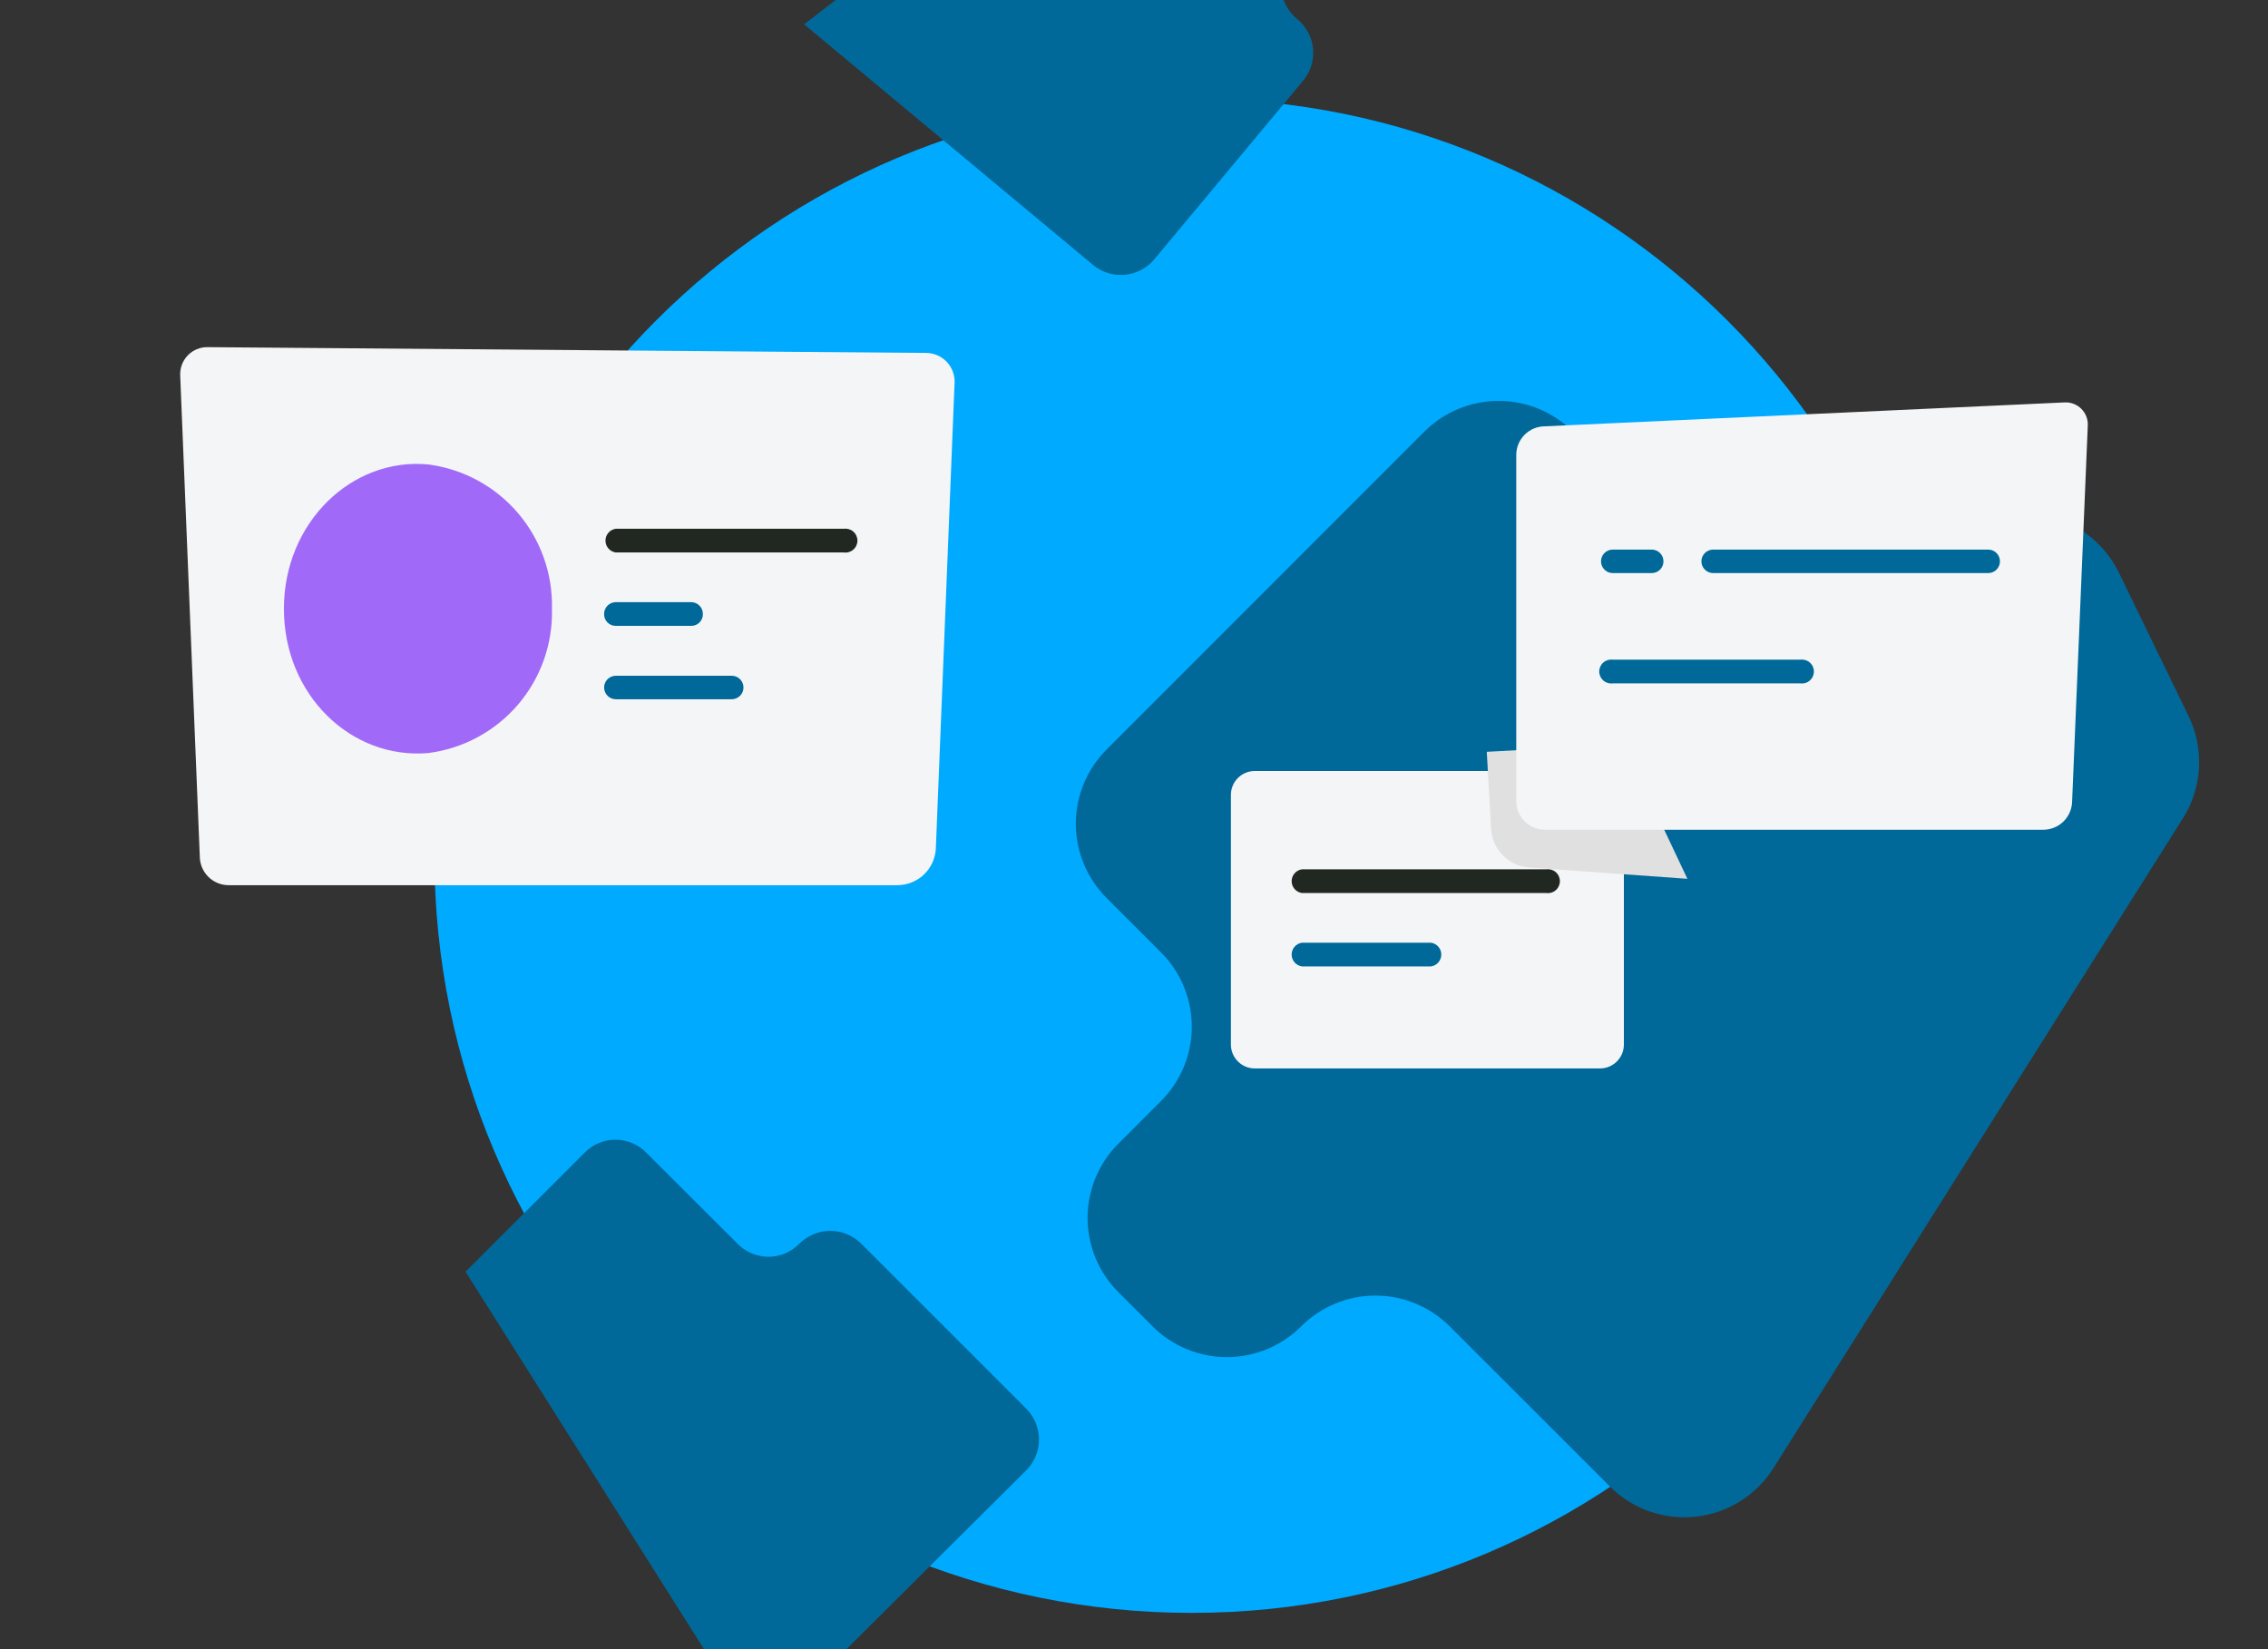 <?xml version="1.0" encoding="UTF-8"?> <svg xmlns="http://www.w3.org/2000/svg" width="110" height="80" viewBox="0 0 110 80" fill="none"><rect x="0" y="0" width="110" height="80" fill="#333333" stroke="none"/> <g clip-path="url(#clip0)"> <path d="M57.8 78.24C78.085 78.24 94.53 61.795 94.53 41.51C94.53 21.225 78.085 4.78 57.8 4.78C37.515 4.78 21.07 21.225 21.07 41.51C21.07 61.795 37.515 78.24 57.8 78.24Z" fill="#00AAFF"></path> <path d="M94.55 26.43L91.77 29.22C90.814 30.176 89.517 30.712 88.165 30.712C86.813 30.712 85.516 30.176 84.56 29.22L76.29 20.94C75.334 19.984 74.037 19.448 72.685 19.448C71.333 19.448 70.036 19.984 69.08 20.94L53.67 36.36C53.197 36.833 52.822 37.394 52.566 38.012C52.31 38.629 52.178 39.291 52.178 39.96C52.178 40.629 52.31 41.291 52.566 41.908C52.822 42.526 53.197 43.087 53.67 43.56L56.31 46.2C57.266 47.156 57.803 48.453 57.803 49.805C57.803 51.157 57.266 52.454 56.31 53.41L54.24 55.48C53.767 55.953 53.392 56.514 53.136 57.132C52.88 57.749 52.748 58.411 52.748 59.08C52.748 59.749 52.88 60.411 53.136 61.028C53.392 61.646 53.767 62.207 54.24 62.68L55.9 64.34C56.856 65.296 58.153 65.832 59.505 65.832C60.857 65.832 62.154 65.296 63.11 64.34C63.583 63.867 64.144 63.492 64.762 63.236C65.379 62.98 66.041 62.848 66.71 62.848C67.379 62.848 68.041 62.98 68.658 63.236C69.276 63.492 69.837 63.867 70.31 64.34L78.1 72.13C78.642 72.666 79.298 73.073 80.018 73.323C80.738 73.572 81.505 73.657 82.263 73.572C83.02 73.487 83.749 73.233 84.395 72.829C85.042 72.426 85.59 71.883 86 71.24L105.87 39.7C106.34 38.959 106.61 38.11 106.656 37.234C106.701 36.358 106.52 35.486 106.13 34.7L102.73 27.7C102.364 26.979 101.832 26.355 101.177 25.881C100.522 25.406 99.764 25.094 98.965 24.97C98.166 24.846 97.349 24.913 96.582 25.167C95.814 25.421 95.118 25.854 94.55 26.43Z" fill="#006999"></path> <path d="M22.58 61.69L28.35 55.92C28.545 55.719 28.778 55.56 29.036 55.451C29.293 55.342 29.57 55.285 29.85 55.285C30.13 55.285 30.407 55.342 30.664 55.451C30.922 55.56 31.155 55.719 31.35 55.92L35.77 60.33C35.965 60.531 36.198 60.691 36.456 60.8C36.713 60.908 36.99 60.965 37.27 60.965C37.55 60.965 37.827 60.908 38.084 60.8C38.342 60.691 38.575 60.531 38.77 60.33C38.967 60.133 39.201 59.977 39.458 59.87C39.715 59.763 39.991 59.708 40.27 59.708C40.549 59.708 40.825 59.763 41.082 59.87C41.339 59.977 41.573 60.133 41.77 60.33L49.77 68.33C49.967 68.527 50.124 68.761 50.23 69.018C50.337 69.275 50.392 69.551 50.392 69.83C50.392 70.109 50.337 70.385 50.23 70.642C50.124 70.899 49.967 71.133 49.77 71.33L36.81 84.22" fill="#006999"></path> <path d="M60.08 -15.08L66.36 -9.87C66.579 -9.694 66.76 -9.476 66.893 -9.228C67.026 -8.981 67.108 -8.709 67.134 -8.429C67.16 -8.15 67.13 -7.867 67.045 -7.6C66.96 -7.332 66.823 -7.084 66.64 -6.87L62.64 -2.07C62.459 -1.856 62.322 -1.608 62.238 -1.34C62.154 -1.072 62.124 -0.791 62.15 -0.511C62.176 -0.232 62.258 0.039 62.39 0.287C62.522 0.534 62.702 0.753 62.92 0.93C63.137 1.108 63.316 1.327 63.448 1.575C63.579 1.822 63.66 2.094 63.685 2.373C63.71 2.653 63.679 2.934 63.594 3.201C63.509 3.469 63.372 3.716 63.19 3.93L56 12.56C55.823 12.778 55.604 12.958 55.357 13.09C55.109 13.222 54.838 13.304 54.559 13.33C54.279 13.356 53.998 13.326 53.73 13.242C53.462 13.158 53.214 13.021 53 12.84L39 1.18" fill="#006999"></path> <path d="M11.09 42.94C10.906 42.94 10.724 42.904 10.554 42.834C10.384 42.763 10.23 42.66 10.1 42.53C9.97 42.4 9.867 42.246 9.797 42.076C9.726 41.906 9.69 41.724 9.69 41.54L8.74 18.21C8.732 18.031 8.76 17.853 8.824 17.686C8.887 17.518 8.984 17.366 9.109 17.237C9.233 17.109 9.383 17.008 9.548 16.939C9.714 16.871 9.891 16.837 10.07 16.84L44.91 17.12C45.093 17.12 45.273 17.156 45.442 17.226C45.611 17.296 45.764 17.398 45.893 17.527C46.022 17.656 46.124 17.809 46.194 17.978C46.264 18.147 46.3 18.328 46.3 18.51L45.39 41.14C45.372 41.624 45.167 42.082 44.818 42.417C44.469 42.753 44.004 42.94 43.52 42.94H11.09Z" fill="#F4F5F7"></path> <path d="M77.6 37.4H60.86C60.219 37.4 59.7 37.919 59.7 38.56V50.67C59.7 51.31 60.219 51.83 60.86 51.83H77.6C78.241 51.83 78.76 51.31 78.76 50.67V38.56C78.76 37.919 78.241 37.4 77.6 37.4Z" fill="#F4F5F7"></path> <path d="M81.84 42.63L78.76 36.11L72.11 36.47L72.32 40.23C72.354 40.705 72.556 41.151 72.889 41.49C73.223 41.829 73.666 42.038 74.14 42.08L81.84 42.63Z" fill="#E0E0E0"></path> <path d="M99.1 40.25H74.93C74.561 40.25 74.208 40.104 73.947 39.843C73.686 39.582 73.54 39.229 73.54 38.86V22.07C73.54 21.701 73.686 21.348 73.947 21.087C74.208 20.826 74.561 20.68 74.93 20.68L100.15 19.52C100.297 19.514 100.444 19.539 100.581 19.593C100.719 19.647 100.843 19.729 100.947 19.833C101.052 19.937 101.133 20.061 101.187 20.199C101.241 20.336 101.266 20.483 101.26 20.63L100.5 38.86C100.497 39.23 100.349 39.583 100.086 39.844C99.824 40.104 99.47 40.25 99.1 40.25Z" fill="#F4F5F7"></path> <path d="M96.43 27.8H83.09C82.939 27.8 82.794 27.74 82.687 27.633C82.58 27.526 82.52 27.381 82.52 27.23C82.52 27.079 82.58 26.934 82.687 26.827C82.794 26.72 82.939 26.66 83.09 26.66H96.43C96.581 26.66 96.726 26.72 96.833 26.827C96.94 26.934 97 27.079 97 27.23C97 27.381 96.94 27.526 96.833 27.633C96.726 27.74 96.581 27.8 96.43 27.8Z" fill="#006999"></path> <path d="M80.11 27.8H78.22C78.069 27.8 77.924 27.74 77.817 27.633C77.71 27.526 77.65 27.381 77.65 27.23C77.65 27.079 77.71 26.934 77.817 26.827C77.924 26.72 78.069 26.66 78.22 26.66H80.11C80.261 26.66 80.406 26.72 80.513 26.827C80.62 26.934 80.68 27.079 80.68 27.23C80.68 27.381 80.62 27.526 80.513 27.633C80.406 27.74 80.261 27.8 80.11 27.8Z" fill="#006999"></path> <path d="M87.32 33.15H78.22C78.138 33.161 78.055 33.154 77.976 33.13C77.897 33.106 77.824 33.066 77.762 33.011C77.7 32.957 77.65 32.89 77.616 32.815C77.582 32.739 77.564 32.658 77.564 32.575C77.564 32.492 77.582 32.411 77.616 32.336C77.65 32.261 77.7 32.193 77.762 32.139C77.824 32.084 77.897 32.044 77.976 32.02C78.055 31.996 78.138 31.989 78.22 32H87.32C87.402 31.989 87.485 31.996 87.564 32.02C87.643 32.044 87.716 32.084 87.778 32.139C87.84 32.193 87.89 32.261 87.924 32.336C87.958 32.411 87.976 32.492 87.976 32.575C87.976 32.658 87.958 32.739 87.924 32.815C87.89 32.89 87.84 32.957 87.778 33.011C87.716 33.066 87.643 33.106 87.564 33.13C87.485 33.154 87.402 33.161 87.32 33.15Z" fill="#006999"></path> <path d="M26.77 29.53C26.816 31.233 26.227 32.892 25.119 34.186C24.01 35.479 22.46 36.315 20.77 36.53C17.04 36.85 13.77 33.72 13.77 29.53C13.77 25.34 17.07 22.18 20.77 22.53C22.458 22.749 24.005 23.586 25.113 24.878C26.221 26.171 26.811 27.828 26.77 29.53Z" fill="#A169F7"></path> <path d="M40.93 26.8H29.87C29.73 26.782 29.602 26.713 29.51 26.607C29.417 26.502 29.366 26.366 29.366 26.225C29.366 26.084 29.417 25.948 29.51 25.843C29.602 25.737 29.73 25.668 29.87 25.65H40.93C41.012 25.639 41.095 25.646 41.174 25.67C41.253 25.694 41.326 25.734 41.388 25.789C41.45 25.843 41.5 25.91 41.534 25.986C41.568 26.061 41.586 26.142 41.586 26.225C41.586 26.308 41.568 26.389 41.534 26.465C41.5 26.54 41.45 26.607 41.388 26.661C41.326 26.716 41.253 26.756 41.174 26.78C41.095 26.804 41.012 26.811 40.93 26.8Z" fill="#212721"></path> <path d="M33.52 30.36H29.87C29.795 30.361 29.72 30.348 29.65 30.319C29.581 30.291 29.517 30.249 29.464 30.196C29.411 30.143 29.369 30.079 29.341 30.01C29.312 29.94 29.299 29.865 29.3 29.79C29.299 29.714 29.312 29.639 29.34 29.569C29.369 29.498 29.41 29.434 29.463 29.38C29.517 29.326 29.58 29.284 29.65 29.254C29.719 29.225 29.794 29.21 29.87 29.21H33.52C33.596 29.21 33.671 29.225 33.74 29.254C33.81 29.284 33.874 29.326 33.927 29.38C33.98 29.434 34.022 29.498 34.05 29.569C34.078 29.639 34.091 29.714 34.09 29.79C34.091 29.865 34.078 29.94 34.049 30.01C34.021 30.079 33.979 30.143 33.926 30.196C33.873 30.249 33.809 30.291 33.74 30.319C33.67 30.348 33.595 30.361 33.52 30.36Z" fill="#006999"></path> <path d="M35.49 33.92H29.87C29.719 33.92 29.574 33.86 29.467 33.753C29.36 33.646 29.3 33.501 29.3 33.35C29.3 33.199 29.36 33.054 29.467 32.947C29.574 32.84 29.719 32.78 29.87 32.78H35.49C35.641 32.78 35.786 32.84 35.893 32.947C36 33.054 36.06 33.199 36.06 33.35C36.06 33.501 36 33.646 35.893 33.753C35.786 33.86 35.641 33.92 35.49 33.92Z" fill="#006999"></path> <path d="M75 43.32H63.15C63.011 43.302 62.883 43.233 62.79 43.127C62.697 43.022 62.646 42.886 62.646 42.745C62.646 42.604 62.697 42.468 62.79 42.363C62.883 42.257 63.011 42.188 63.15 42.17H75C75.082 42.159 75.165 42.166 75.244 42.19C75.323 42.214 75.396 42.254 75.458 42.309C75.52 42.363 75.57 42.43 75.604 42.506C75.638 42.581 75.656 42.663 75.656 42.745C75.656 42.828 75.638 42.909 75.604 42.984C75.57 43.06 75.52 43.127 75.458 43.181C75.396 43.236 75.323 43.276 75.244 43.3C75.165 43.324 75.082 43.331 75 43.32Z" fill="#212721"></path> <path d="M69.4 46.88H63.15C63.011 46.862 62.883 46.793 62.79 46.687C62.697 46.581 62.646 46.446 62.646 46.305C62.646 46.164 62.697 46.028 62.79 45.923C62.883 45.817 63.011 45.748 63.15 45.73H69.4C69.54 45.748 69.668 45.817 69.76 45.923C69.853 46.028 69.904 46.164 69.904 46.305C69.904 46.446 69.853 46.581 69.76 46.687C69.668 46.793 69.54 46.862 69.4 46.88Z" fill="#006999"></path> </g> <defs> <clipPath id="clip0"> <rect width="110" height="80" fill="white"></rect> </clipPath> </defs> </svg> 